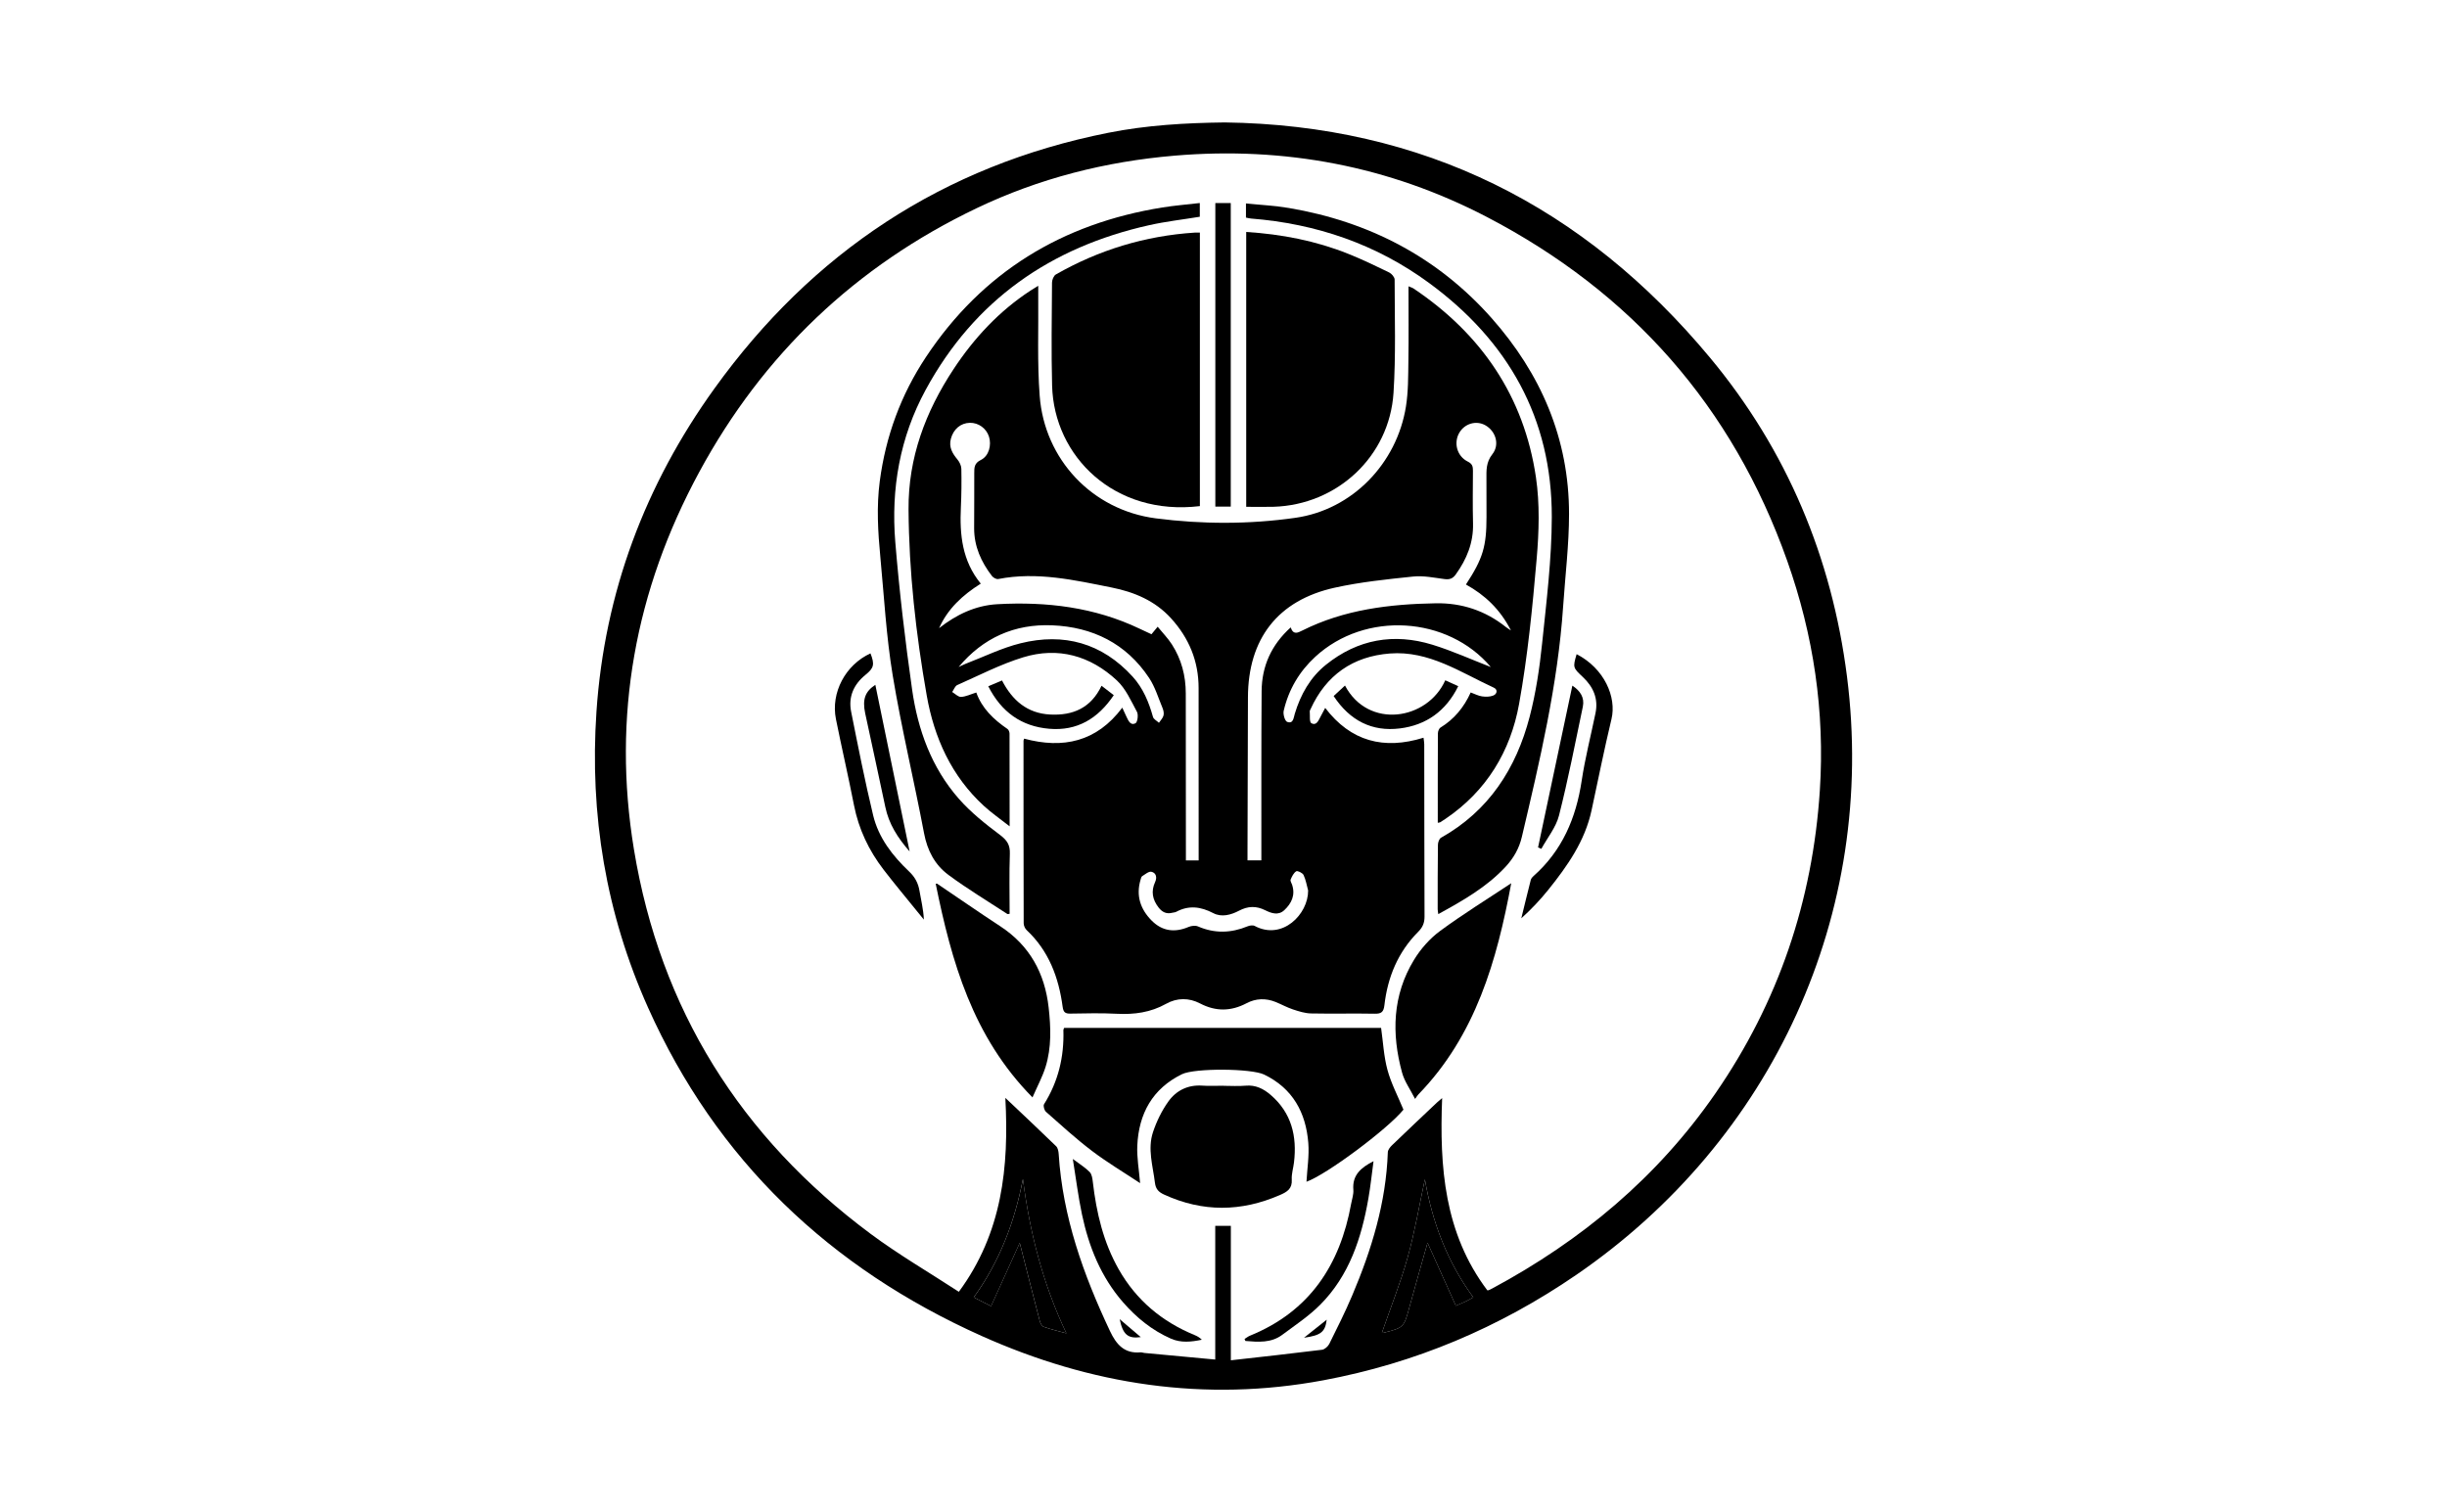 <?xml version="1.0" encoding="UTF-8"?>
<svg id="Layer_1" data-name="Layer 1" xmlns="http://www.w3.org/2000/svg" viewBox="0 0 1618 1000">
  <defs>
    <style>
      .cls-1 {
        fill: #000;
        stroke-width: 0px;
      }
    </style>
  </defs>
  <path class="cls-1" d="M809.52,80.96c131.36,1.69,237.87,55.39,321.23,155.65,50.77,61.07,80.49,132.04,90.51,210.76,19.96,156.79-49.24,306.79-179.04,395.75-50.91,34.89-106.5,58.39-167.18,69.7-78.46,14.62-153.79,3-225.96-29.31-100.3-44.91-175.42-116.25-220.59-217.17-27.84-62.2-38.73-127.71-34.1-195.8,5.36-78.76,32.19-149.93,77.97-213.56,64.69-89.92,151.17-147.45,260.47-169.17,25.25-5.02,50.88-6.52,76.7-6.83ZM983.42,853.3c.33-.02.7.04.99-.09.8-.34,1.57-.73,2.34-1.14,58.99-31.69,109.13-73.47,147.43-128.86,41.76-60.4,64.37-127.45,69.13-200.49,3.39-52.04-4.17-102.73-21.59-151.88-36.16-102.02-103.09-177.63-198.64-227.38-64.51-33.59-133.77-46.68-206.42-40.52-45.68,3.87-89.61,15-130.94,34.77-79.92,38.24-141.19,96.54-183.4,174.51-42.37,78.26-57.64,161.61-43.16,249.48,17.43,105.78,70.58,190.36,156.42,254.21,18.68,13.89,38.93,25.66,58.42,38.39,28.74-39,33.21-82.48,30.75-128.25,11.79,11.17,22.78,21.48,33.58,31.98,1.16,1.13,1.57,3.39,1.69,5.17,2.64,41.55,16.35,79.83,33.92,117.07,4.18,8.87,9.47,15.01,20.15,14.07.84-.07,1.7.32,2.56.4,15.31,1.43,30.62,2.85,46.89,4.37v-88.42h10.32v88.91c20.75-2.34,40.52-4.49,60.25-6.96,1.78-.22,3.99-2.18,4.84-3.9,5.24-10.53,10.51-21.08,15.11-31.91,12.87-30.33,22.44-61.52,23.59-94.81.05-1.56,1.46-3.36,2.7-4.56,9.85-9.5,19.82-18.89,29.76-28.3.92-.87,1.92-1.65,3.46-2.96-1.83,45.73,1.45,89.41,29.86,127.11ZM913.77,881.31c.06.02.41.26.68.19,13.91-3.53,13.81-3.56,17.6-17.44,3.83-14,7.86-27.95,11.87-42.17,6.31,14.04,12.45,27.7,18.72,41.65,2.87-1.27,4.93-2.12,6.93-3.08,1.37-.66,2.67-1.46,4.59-2.53-17.33-23.55-27.17-49.94-32-78.01-3.7,17.14-6.62,34.57-11.36,51.49-4.73,16.9-11.28,33.28-17.03,49.89ZM674.26,821.99c4.54,17.79,8.82,34.7,13.23,51.57.38,1.46,1.4,3.45,2.59,3.87,4.63,1.66,9.44,2.78,15.03,4.33-15.62-32.89-24.23-66.8-28.75-102.05-5.42,28.25-15.33,54.51-32.51,78.25,4.03,2.04,7.46,3.78,11.46,5.81,6.39-14.1,12.43-27.44,18.93-41.79Z"/>
  <path class="cls-1" d="M913.77,881.31c5.75-16.61,12.3-32.99,17.03-49.89,4.74-16.93,7.66-34.36,11.36-51.49,4.83,28.07,14.67,54.46,32,78.01-1.92,1.07-3.22,1.88-4.59,2.53-2,.96-4.06,1.81-6.93,3.08-6.27-13.95-12.41-27.61-18.72-41.65-4.01,14.22-8.05,28.17-11.87,42.17-3.79,13.87-3.7,13.9-17.6,17.44-.27.07-.61-.17-.68-.19Z"/>
  <path class="cls-1" d="M674.26,821.99c-6.5,14.35-12.55,27.69-18.93,41.79-4-2.03-7.43-3.76-11.46-5.81,17.17-23.74,27.08-50,32.51-78.25,4.52,35.25,13.12,69.17,28.75,102.05-5.59-1.55-10.4-2.68-15.03-4.33-1.19-.43-2.21-2.41-2.59-3.87-4.42-16.88-8.69-33.79-13.23-51.57Z"/>
  <path class="cls-1" d="M950.68,544.13c0-19.95-.03-39.54.08-59.14,0-1.32.73-3.23,1.75-3.85,9-5.54,15.44-13.27,19.94-23.2,2.68.97,5.02,2.25,7.49,2.6,2.44.35,5.23.33,7.45-.57,2.57-1.04,3.08-3.94.34-5.2-22.05-10.14-42.89-24.59-68.72-22.6-24.48,1.89-42.22,14.3-52.48,36.87-.21.47-.55.99-.5,1.46.24,2.69-.32,7.01,1.04,7.75,3.51,1.92,4.77-1.93,6.17-4.44.93-1.66,1.78-3.36,3-5.66,16.91,22.18,38.76,27.87,65.01,19.72.2,1.67.48,2.97.48,4.28.06,38,.05,75.99.19,113.99.01,4.08-1.15,7.04-4.13,10.02-13.39,13.4-20.27,30.02-22.4,48.61-.51,4.44-1.98,5.71-6.4,5.62-14.05-.28-28.11.12-42.15-.18-4-.09-8.07-1.39-11.94-2.67-3.93-1.3-7.6-3.36-11.46-4.92-6.47-2.61-13.03-2.41-19.14.81-10.33,5.45-20.38,5.6-30.8.17-7.38-3.85-15.25-3.8-22.5.26-10.23,5.72-21.03,7.16-32.53,6.57-10.21-.53-20.47-.28-30.7-.11-3.44.06-4.65-.9-5.14-4.52-2.59-19.35-9.13-36.95-23.81-50.72-1.11-1.04-1.94-2.97-1.95-4.49-.12-40.25-.11-80.5-.11-120.75,0-.33.19-.65.42-1.36,25.66,6.92,47.93,2.18,64.89-20.48,1.06,2.31,1.81,4.05,2.65,5.74,1.3,2.61,2.58,6.33,6.1,4.55,1.34-.68,1.99-5.61.96-7.52-3.9-7.24-7.42-15.31-13.25-20.75-17.56-16.38-38.87-22.43-62.06-15.3-14.97,4.6-29.1,11.94-43.5,18.31-1.51.67-2.27,3.03-3.38,4.61,1.95,1.15,3.94,3.32,5.84,3.24,3.16-.14,6.27-1.71,10.11-2.9,3.71,10.44,11.46,17.86,20.6,24.09.81.55,1.38,2.03,1.38,3.09.08,19.9.06,39.8.06,61.31-6.36-5.01-12.01-8.9-17.02-13.5-21.48-19.7-32.87-45.06-37.8-73.06-7.16-40.66-11.74-81.68-12.02-123.06-.24-34.12,11.19-64.55,29.72-92.66,13.61-20.65,30.16-38.44,50.97-52.05,1.4-.92,2.85-1.77,5.07-3.14,0,2.65-.02,4.47,0,6.29.23,22.19-.72,44.48.96,66.56,3.17,41.79,34.52,75.47,76.79,80.95,30.57,3.96,61.75,4,92.35-.37,37.51-5.36,66.98-35.83,73.03-73.57,1.58-9.86,1.47-20.03,1.62-30.07.25-16.28.07-32.56.07-49.45,1.41.61,2.5.89,3.39,1.49,44.77,30.07,72.98,71.27,80.88,124.82,2.6,17.64,2.02,36.08.47,53.95-2.77,32.09-5.91,64.28-11.62,95.95-5.65,31.33-21.55,57.6-48.64,75.95-1.15.78-2.31,1.54-3.48,2.27-.26.16-.63.15-1.59.36ZM969.31,386.54c11.23-17.2,13.58-25.08,13.59-44.72,0-8.32,0-16.65-.04-24.97-.03-5.79-.31-11.12,3.9-16.45,5.08-6.44,2.2-15.35-4.68-19.18-5.99-3.33-13.54-1.16-17.13,4.92-3.94,6.68-1.62,15.57,5.6,19.14,3,1.48,3.39,3.26,3.38,6.01-.06,11.62-.24,23.24.06,34.85.33,12.75-4.14,23.66-11.45,33.8-2.04,2.83-4.16,3.44-7.46,3.01-6.86-.89-13.89-2.38-20.65-1.67-17.37,1.81-34.87,3.61-51.88,7.37-37.68,8.32-57.29,33.85-57.39,72.56-.09,33.81-.19,67.63-.29,101.44,0,2.04,0,4.07,0,6.32h9.16c0-2.27,0-4.3,0-6.33.04-35.2-.1-70.4.18-105.6.13-16.52,6.43-30.55,19.21-42.12,1.74,5.14,4.68,3.57,7.61,2.1,27.82-13.95,57.81-17.52,88.34-18.05,17.2-.3,32.77,4.88,46.33,15.68.69.55,1.46,1,3.36,2.28-7.2-14.04-17.12-23.37-29.74-30.37ZM792.57,569.03c0-2.63,0-4.7,0-6.77-.02-35.74-.06-71.47-.03-107.21.01-17.86-6.38-33.15-18.3-46.23-10.5-11.52-24.2-17.28-39.04-20.25-24.79-4.96-49.58-10.64-75.17-5.64-1.23.24-3.28-.9-4.14-2.02-7.14-9.28-11.78-19.57-11.77-31.54.02-12.14.13-24.29.08-36.43-.02-3.73,0-6.62,4.34-8.74,5.33-2.6,7.21-9.81,5.38-15.49-1.76-5.46-6.94-9.2-12.61-9.09-6.08.12-10.86,4.15-12.57,10.52-1.48,5.52.94,9.64,4.31,13.7,1.39,1.67,2.57,4.09,2.61,6.19.17,8.49.09,17.01-.31,25.49-.87,18.05.83,35.38,13.16,50.45-12.04,7.57-21.86,16.63-27.57,29.45,11.38-8.94,24.03-15.03,38.45-15.84,32.59-1.82,64.35,1.96,94.23,16.24,2.61,1.25,5.25,2.45,7.76,3.62,1.34-1.63,2.38-2.9,4.09-4.97,3.41,4.18,6.81,7.65,9.38,11.65,6.35,9.86,9.22,20.78,9.21,32.54-.03,34.69.04,69.39.08,104.08,0,2.02,0,4.05,0,6.27h8.45ZM864.97,588.92c-.95-3.45-1.52-7.09-3.04-10.27-.66-1.38-3.99-2.98-4.83-2.45-1.73,1.09-2.86,3.44-3.72,5.48-.36.85.59,2.26.97,3.41,2.27,6.83-.34,12.32-5.16,16.83-3.96,3.71-8.63,2.02-12.63.03-5.98-2.98-11.45-2.76-17.3.32-5.34,2.81-11.5,4.49-17.01,1.61-8.3-4.33-16.18-5.36-24.56-.86-.73.39-1.68.38-2.52.6-3.82,1-6.68-.36-9.04-3.4-4.09-5.24-5.2-10.76-2.32-16.97,1.36-2.94.68-6.05-2.49-6.73-1.76-.37-4.14,1.7-6.09,2.91-.6.37-.82,1.5-1.06,2.32-3.16,10.54-.12,19.55,7.36,27.08,7.01,7.05,15.29,8.05,24.41,4.17,1.82-.77,4.48-1.07,6.2-.33,11.01,4.77,21.83,4.44,32.78-.07,1.39-.57,3.49-.9,4.68-.26,18.32,9.79,35.48-7.78,35.36-23.44ZM633.87,441.13c1.51-.71,2.98-1.52,4.53-2.12,12.1-4.64,23.91-10.49,36.4-13.59,28.66-7.12,53.89-.15,74.1,22.04,6.89,7.57,10.74,16.85,13.48,26.67.43,1.54,2.58,2.59,3.94,3.87,1.05-1.59,2.55-3.05,3.01-4.8.4-1.53-.02-3.52-.67-5.06-2.79-6.69-4.91-13.88-8.86-19.82-15.13-22.77-37.34-33.69-64.12-34.79-24.72-1.01-45.62,8.19-61.81,27.6ZM985.78,441.15c-28.53-33.76-83.09-37.19-116.08-6.82-10.59,9.75-17.66,21.75-20.9,35.76-.52,2.25.78,6.75,2.31,7.31,4.06,1.49,4.21-2.66,5.03-5.37,3.84-12.72,10.16-24.02,20.59-32.4,21.01-16.89,44.85-21.11,70.4-13.26,13.29,4.09,26.05,9.9,38.66,14.78Z"/>
  <path class="cls-1" d="M824.01,153.4c23.5,1.49,46.02,5.86,67.57,14.5,9.16,3.67,18.07,7.96,26.95,12.28,1.64.8,3.63,3.11,3.63,4.72.01,24.97.86,50.01-.74,74.89-2.71,42.07-37.24,74.11-79.35,75.36-5.87.17-11.76.02-18.05.02v-181.77Z"/>
  <path class="cls-1" d="M793.38,153.82v180.88c-56.46,6.78-96.48-32.83-97.71-79.65-.6-22.7-.21-45.43-.06-68.14.01-1.85,1.11-4.58,2.56-5.41,28.43-16.23,59-25.53,91.7-27.66,1.01-.07,2.03,0,3.52,0Z"/>
  <path class="cls-1" d="M753.87,782.45c-10.91-7.23-21.77-13.69-31.77-21.27-10.61-8.04-20.48-17.09-30.48-25.91-1.11-.98-1.94-3.96-1.29-5,9.44-15.05,13.36-31.45,12.8-49.07-.01-.31.21-.63.49-1.42h209.59c1.31,9.2,1.76,18.77,4.21,27.79,2.41,8.9,6.84,17.24,10.57,26.29-10.57,12.9-50.76,42.91-64.12,47.66.46-8.49,1.87-17.13,1.21-25.61-1.58-20.1-10.31-36.17-29.22-45.28-8.49-4.09-45.87-4.36-54.31-.24-19.56,9.57-28.57,26.15-29.55,47.23-.36,7.84,1.12,15.77,1.86,24.82Z"/>
  <path class="cls-1" d="M793.33,134.26v9.08c-11.3,1.85-22.49,3.12-33.42,5.56-65.24,14.58-115.6,49.54-147.86,108.93-17.08,31.44-22.96,65.4-20.07,100.61,2.68,32.62,6.51,65.19,11.12,97.59,3.78,26.58,12.84,51.65,30.86,72.17,7.91,9.01,17.56,16.69,27.21,23.92,4.72,3.54,6.77,6.64,6.56,12.53-.47,13.16-.15,26.35-.15,39.67-.65.05-1.24.29-1.55.09-13.03-8.52-26.41-16.57-38.91-25.81-8.96-6.63-13.96-16.08-16.12-27.53-6.59-34.89-14.95-69.46-20.74-104.47-4.26-25.77-5.68-52.01-8.15-78.06-1.59-16.74-2.62-33.45-.39-50.32,3.93-29.76,13.97-57.14,30.51-82.07,37.33-56.28,90.13-88.32,156.38-98.95,8.02-1.29,16.14-1.94,24.73-2.94Z"/>
  <path class="cls-1" d="M823.85,143.9v-9.36c9.69,1,19.16,1.44,28.44,3.02,52.9,8.99,98.22,32.46,133.95,72.77,32.64,36.83,51.26,79.82,51.24,129.55,0,20.42-2.53,40.83-3.91,61.25-3.52,51.77-15.45,102.03-27.29,152.32-1.82,7.74-5.5,14.1-10.79,19.79-12.48,13.42-28.11,22.31-44.46,31.28-.18-1.36-.41-2.28-.41-3.2,0-14.23-.02-28.45.17-42.68.02-1.59.85-3.96,2.05-4.63,31.65-17.79,49.67-45.8,58.58-79.93,4.14-15.86,6.58-32.3,8.27-48.63,2.88-27.74,6.32-55.61,6.39-83.43.16-65.43-28.94-116.59-81.16-154.9-34.98-25.66-74.61-39.2-117.77-42.6-1-.08-1.99-.37-3.28-.62Z"/>
  <path class="cls-1" d="M809.07,718.08c4.86,0,9.75.35,14.57-.09,6.62-.6,11.82,2.03,16.56,6.11,13.8,11.88,17.49,27.3,15.41,44.66-.45,3.78-1.7,7.59-1.47,11.31.37,6.08-3.02,8.14-7.85,10.24-25.61,11.16-51.03,11.39-76.53-.29-3.63-1.66-5.58-3.6-6.1-7.87-1.36-11.15-4.97-22.34-1.28-33.44,2.36-7.1,5.79-14.13,10.12-20.21,5.24-7.36,12.98-11.22,22.54-10.54,4.66.33,9.36.06,14.05.06v.04Z"/>
  <path class="cls-1" d="M999.26,584.09c-9.47,50.95-23.44,100.61-61.45,139.74-.47.48-.81,1.09-2.14,2.92-3.24-6.42-7-11.58-8.58-17.34-7.07-25.82-6.39-51.23,7.9-74.67,4.4-7.22,10.45-14.08,17.24-19.08,15.26-11.24,31.45-21.22,47.03-31.56Z"/>
  <path class="cls-1" d="M682.71,725.75c-39.66-40.18-53.56-89.93-64-141.27.33-.04.72-.22.91-.09,13.91,9.37,27.67,18.96,41.71,28.13,19.55,12.76,29.53,31.13,32.06,53.83,1.46,13.12,1.95,26.38-2.03,39.17-2.06,6.64-5.46,12.87-8.66,20.24Z"/>
  <path class="cls-1" d="M803.6,134.29h10.2v200.74h-10.2v-200.74Z"/>
  <path class="cls-1" d="M575.56,432.08c2.9,7.36,2.3,9.68-3.31,14.23-7.76,6.3-11.43,14.5-9.46,24.36,4.57,22.9,9.09,45.83,14.55,68.53,3.57,14.87,12.85,26.78,23.8,37.17,3.87,3.67,6.01,7.68,6.86,12.85,1,6.07,2.58,12.05,2.88,18.93-1.63-2-3.27-3.98-4.89-5.99-7.29-9.03-14.75-17.92-21.81-27.12-9.72-12.67-16.41-26.74-19.51-42.57-3.72-19.02-8.11-37.9-11.93-56.9-3.52-17.49,6.31-35.91,22.83-43.48Z"/>
  <path class="cls-1" d="M1042.5,432.62c18.37,9.49,26.52,28.42,23.04,42.93-4.8,20.03-8.85,40.23-13.18,60.37-4.37,20.29-15.91,36.7-28.54,52.45-5.39,6.72-11.33,13.01-17.91,18.92,2.08-8.48,4.12-16.96,6.28-25.42.24-.93,1.02-1.83,1.77-2.49,18.97-16.8,28.16-38.35,31.87-63.03,2.26-15.04,6.08-29.85,9.15-44.76,1.98-9.59-1.49-17.39-8.35-23.83-6.55-6.15-6.73-6.34-4.13-15.13Z"/>
  <path class="cls-1" d="M709.39,766.47c4.71,3.56,8.32,5.72,11.13,8.63,1.44,1.49,1.82,4.3,2.08,6.58,2.36,20.29,6.97,39.93,17.17,57.85,11.58,20.33,28.57,34.54,50.14,43.39,1.68.69,3.28,1.57,4.76,3.08-6.98,1.45-13.82,2.21-20.51-.75-12.43-5.5-22.69-13.82-31.59-24.03-14.65-16.82-22.64-36.75-27.17-58.19-2.44-11.57-3.89-23.35-6.03-36.56Z"/>
  <path class="cls-1" d="M822.91,885.5c1.21-.74,2.34-1.67,3.63-2.19,39.37-16.02,59.54-46.73,66.87-87.28.55-3.06,1.7-6.19,1.45-9.2-.8-9.71,4.98-14.65,13.34-18.91-1.15,8.48-1.98,16.61-3.39,24.64-4.56,26.15-12.62,50.95-31.85,70.28-7.48,7.52-16.54,13.51-25.1,19.9-7.34,5.49-15.9,4.79-24.35,4.08-.2-.44-.4-.88-.6-1.31Z"/>
  <path class="cls-1" d="M601.46,563.09c-7.95-9.07-13.75-18.22-16.08-29.44-4.3-20.66-8.91-41.25-13.3-61.89-1.97-9.29-.03-14.46,6.71-18.86,7.49,36.44,14.99,72.88,22.67,110.19Z"/>
  <path class="cls-1" d="M1039.67,453.43c5.19,3.43,8.2,7.85,6.92,13.98-5.03,24.02-9.71,48.13-15.75,71.9-1.99,7.83-7.67,14.72-11.67,22.04l-2.18-.92c7.54-35.56,15.07-71.12,22.68-107Z"/>
  <path class="cls-1" d="M889.33,453.36c15.4,29.16,54.54,22.92,66.3-3.46,2.71,1.22,5.43,2.45,8.59,3.88-8.17,16.59-21.3,25.79-38.6,27.94-18.43,2.29-33.08-5.15-43.79-21.41,2.4-2.23,4.74-4.39,7.5-6.94Z"/>
  <path class="cls-1" d="M653.45,453.86c3.44-1.46,6.12-2.59,9.09-3.85,6.82,13.16,16.68,21.78,31.91,22.53,14.96.74,26.85-4.26,33.91-19.03,2.72,2.09,5.24,4.02,8.09,6.22-10.45,15.51-24.19,23.8-42.7,22.22-18.34-1.56-31.59-11.01-40.29-28.09Z"/>
  <path class="cls-1" d="M740.36,872.4c4.87,4.14,9.33,7.94,13.95,11.87-8.5,1.15-11.83-1.62-13.95-11.87Z"/>
  <path class="cls-1" d="M862.24,884.68c5.54-4.41,10.24-8.15,15-11.93-1.02,8.08-3.71,10.35-15,11.93Z"/>
</svg>
